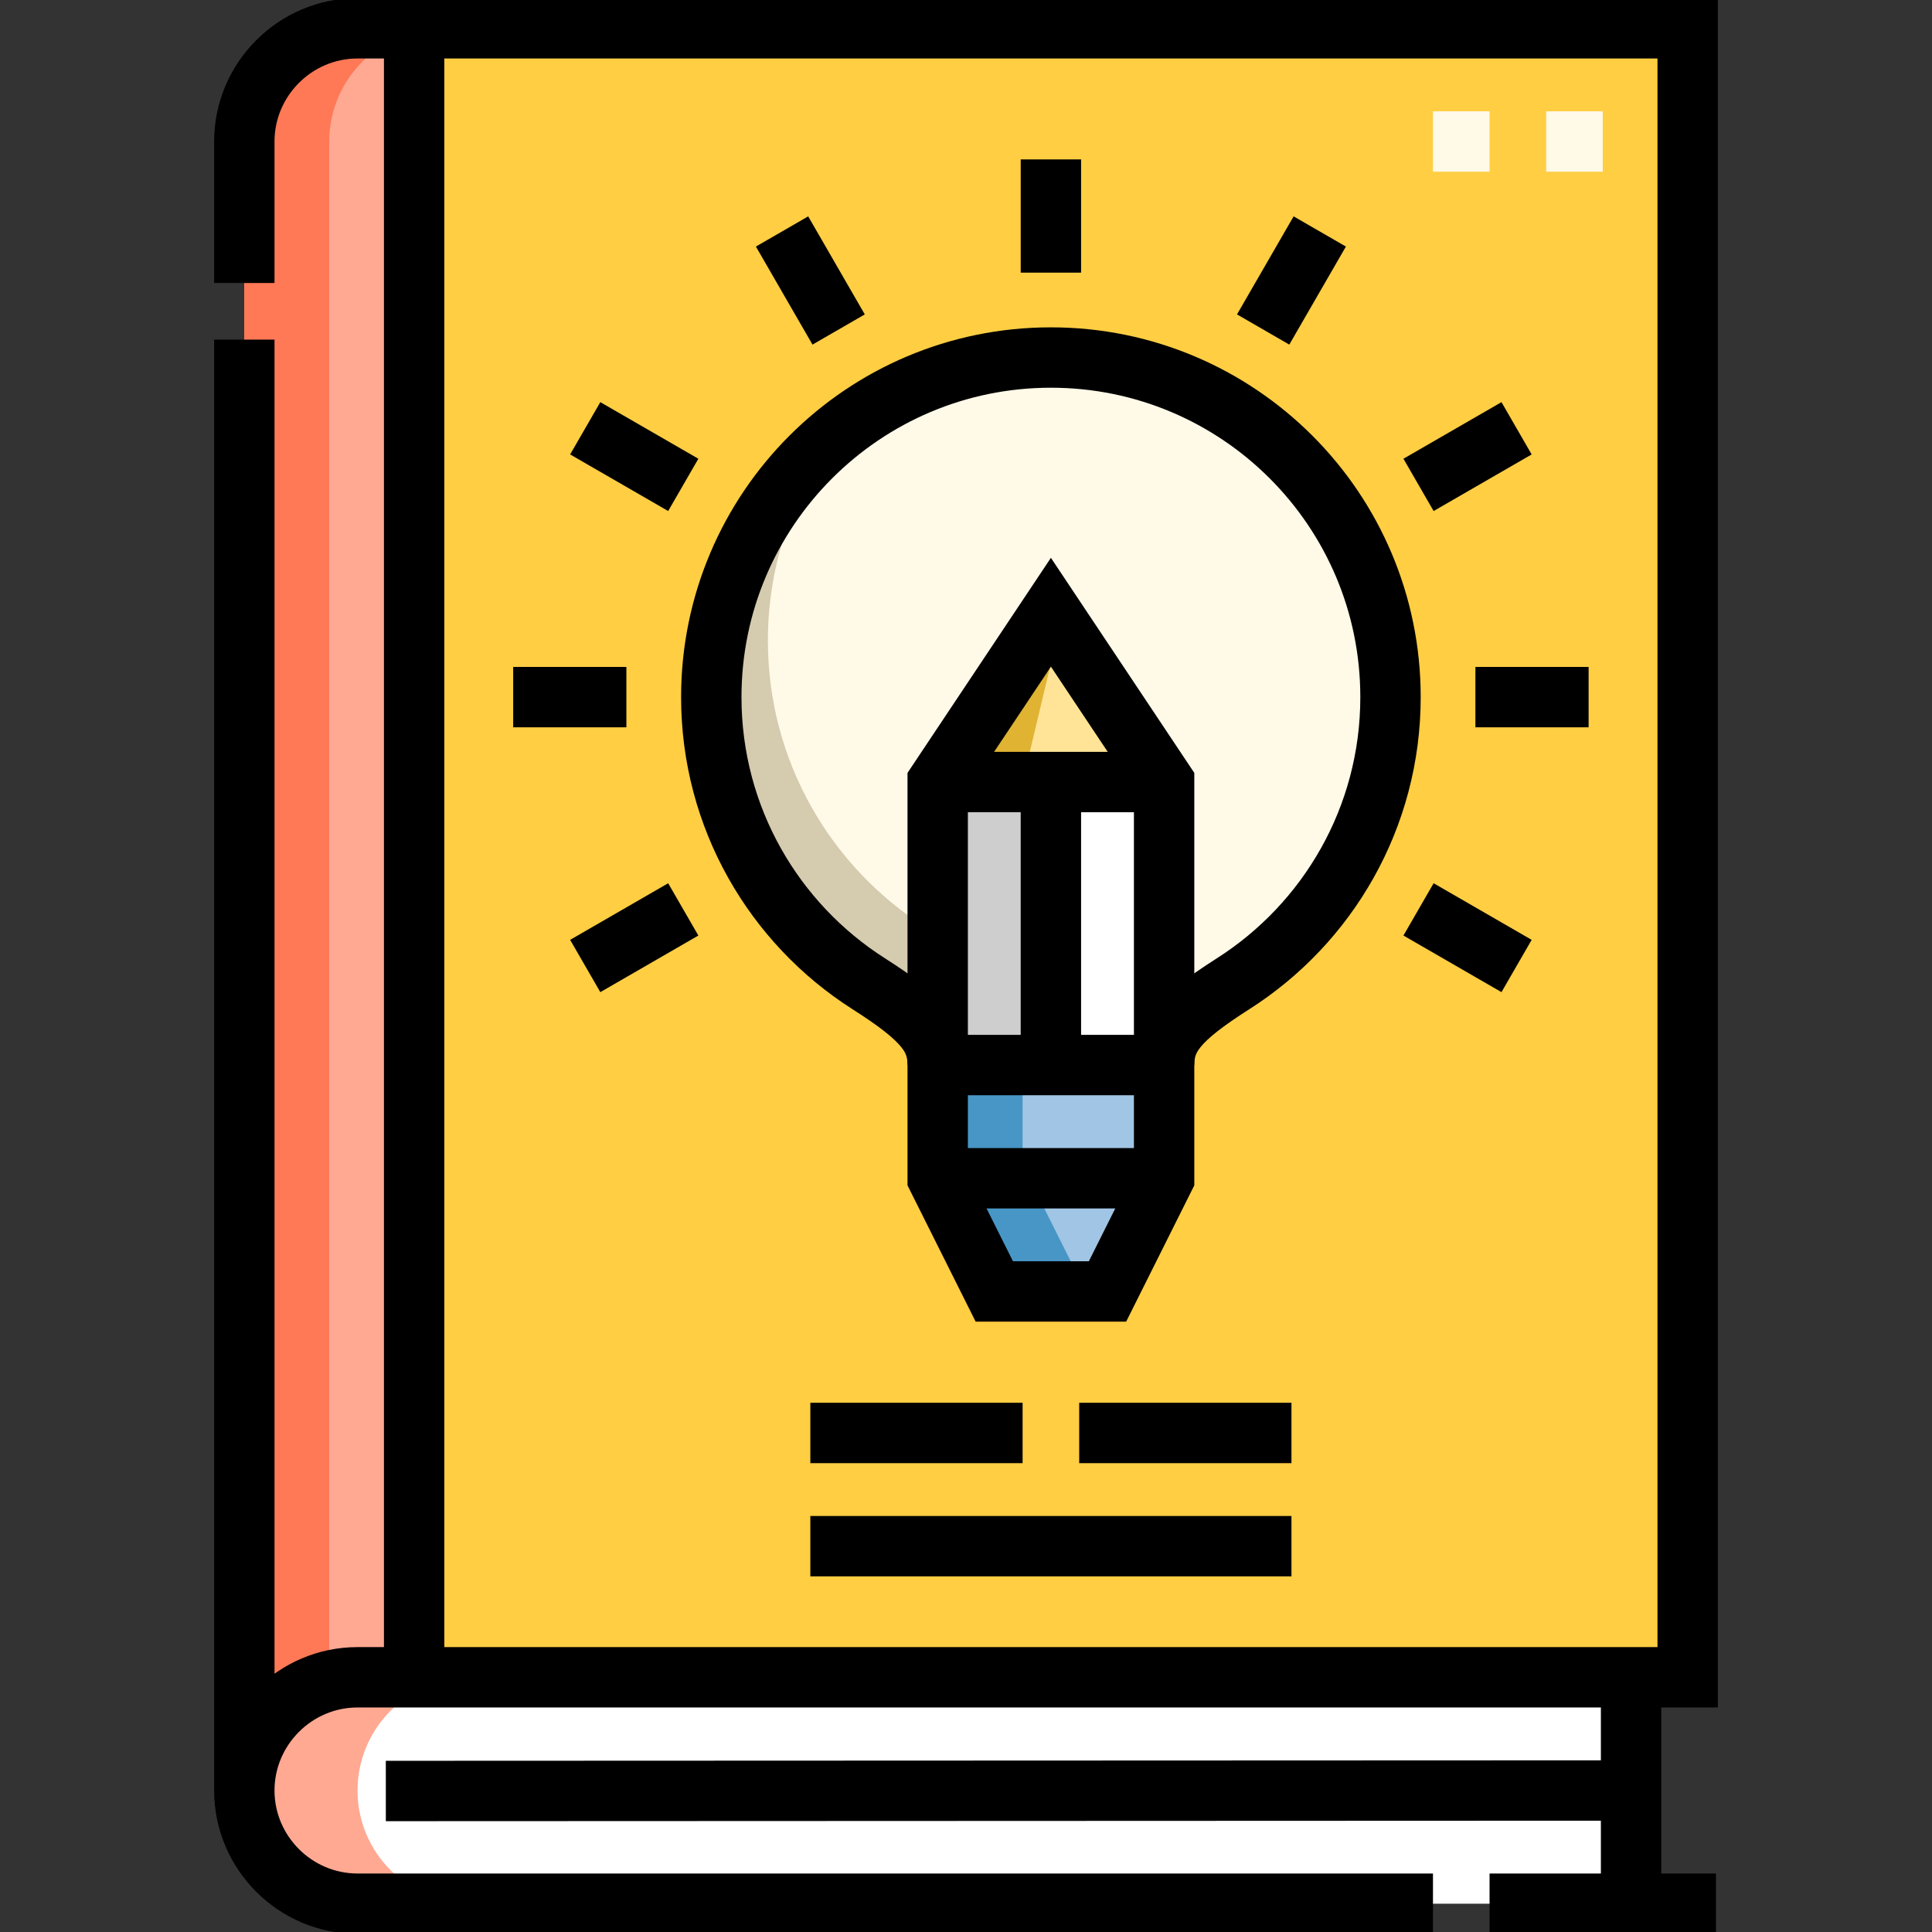 <svg width="160" height="160" viewBox="0 0 160 160" fill="none" xmlns="http://www.w3.org/2000/svg">
<rect x="0" y="0" width="160" height="160" fill="#333333" stroke="none"/>
<g clip-path="url(#clip0_2302_761)">
<path fill-rule="evenodd" clip-rule="evenodd" d="M87.032 50.703L96.407 64.766V88.203C96.407 85.897 97.538 84.388 102.118 81.471C109.955 76.479 115.156 67.713 115.156 57.734C115.156 42.205 102.561 29.609 87.031 29.609C71.502 29.609 58.906 42.205 58.906 57.734C58.906 67.713 64.108 76.479 71.945 81.471C76.525 84.388 77.656 85.897 77.656 88.203V64.766L87.032 50.703Z" fill="#FFF9E8"/>
<path fill-rule="evenodd" clip-rule="evenodd" d="M96.407 64.765L87.032 50.703L77.656 64.765H96.407Z" fill="#FFE497"/>
<path d="M87.031 64.766H77.656V88.203H87.031V64.766Z" fill="#CECECE"/>
<path d="M96.406 64.766H87.031V88.203H96.406V64.766Z" fill="white"/>
<path d="M96.406 88.203H77.656V97.578H96.406V88.203Z" fill="#A1C5E4"/>
<path fill-rule="evenodd" clip-rule="evenodd" d="M96.407 97.578H77.656L82.344 106.953H91.719L96.407 97.578Z" fill="#A1C5E4"/>
<path fill-rule="evenodd" clip-rule="evenodd" d="M82.343 106.953L77.656 97.578V88.203C77.656 85.897 76.525 84.388 71.945 81.471C64.107 76.479 58.906 67.713 58.906 57.734C58.906 42.205 71.502 29.609 87.031 29.609C102.561 29.609 115.156 42.205 115.156 57.734C115.156 67.713 109.955 76.479 102.118 81.471C97.538 84.388 96.407 85.897 96.407 88.203V97.578L91.719 106.953H82.343ZM34.297 2.344V138.906H139.766V2.344H34.297Z" fill="#FFCE43"/>
<path fill-rule="evenodd" clip-rule="evenodd" d="M20.234 11.719V148.24C20.257 143.102 24.467 138.906 29.609 138.906H34.297V2.344H29.609C24.453 2.344 20.234 6.562 20.234 11.719Z" fill="#FFA993"/>
<path fill-rule="evenodd" clip-rule="evenodd" d="M34.297 2.643V2.344H29.609C24.453 2.344 20.234 6.562 20.234 11.719V148.24C20.253 143.91 23.247 140.249 27.266 139.205V11.719C27.265 7.371 30.265 3.69 34.297 2.643Z" fill="#FF7956"/>
<path fill-rule="evenodd" clip-rule="evenodd" d="M135.078 138.906H29.609C24.453 138.906 20.234 143.125 20.234 148.281C20.234 153.438 24.453 157.656 29.609 157.656H135.078V138.906Z" fill="white"/>
<path fill-rule="evenodd" clip-rule="evenodd" d="M38.984 138.906H29.609C24.453 138.906 20.234 143.125 20.234 148.281C20.234 153.438 24.453 157.656 29.609 157.656H38.984C33.828 157.656 29.609 153.438 29.609 148.281C29.61 143.125 33.828 138.906 38.984 138.906Z" fill="#FFA993"/>
<path fill-rule="evenodd" clip-rule="evenodd" d="M69.627 35.643C63.098 40.794 58.906 48.775 58.906 57.734C58.906 67.713 64.108 76.479 71.945 81.471C76.525 84.388 77.656 85.897 77.656 88.203V77.451C77.335 77.236 76.995 77.014 76.632 76.783C68.794 71.791 63.593 63.025 63.593 53.047C63.593 46.476 65.849 40.431 69.627 35.643Z" fill="#D5CBAE"/>
<path d="M84.688 88.203H77.656V97.578H84.688V88.203Z" fill="#4796C6"/>
<path fill-rule="evenodd" clip-rule="evenodd" d="M85.235 97.578H77.656L82.344 106.953H89.923L85.235 97.578Z" fill="#4796C6"/>
<path fill-rule="evenodd" clip-rule="evenodd" d="M87.032 50.703L77.656 64.765H84.688L87.032 54.928V50.703Z" fill="#E0B333"/>
<path d="M128.047 11.719H132.734M118.672 11.719H123.359" stroke="#FFF9E8" stroke-width="5" stroke-miterlimit="22.926"/>
<path d="M34.297 2.344L34.297 138.906" stroke="black" stroke-width="5" stroke-miterlimit="22.926"/>
<path d="M20.234 148.322V28.125M20.234 23.438V11.719C20.234 6.562 24.453 2.344 29.609 2.344H139.766V138.906H29.609C24.453 138.906 20.234 143.125 20.234 148.281C20.234 153.437 24.453 157.656 29.609 157.656H118.672M123.359 157.656H142.109M135.078 138.906V157.656" stroke="black" stroke-width="5" stroke-miterlimit="22.926"/>
<path d="M135.078 148.281L31.953 148.322" stroke="black" stroke-width="5" stroke-miterlimit="22.926"/>
<path fill-rule="evenodd" clip-rule="evenodd" d="M77.656 97.578V88.203C77.656 85.897 76.525 84.388 71.945 81.471C64.107 76.479 58.906 67.713 58.906 57.734C58.906 42.205 71.502 29.609 87.031 29.609C102.561 29.609 115.156 42.205 115.156 57.734C115.156 67.713 109.955 76.479 102.118 81.471C97.538 84.388 96.407 85.897 96.407 88.203V97.578L91.719 106.953H82.344L77.656 97.578Z" stroke="black" stroke-width="5" stroke-miterlimit="22.926"/>
<path d="M77.656 88.203H96.407" stroke="black" stroke-width="5" stroke-miterlimit="22.926"/>
<path d="M77.656 97.578H96.407" stroke="black" stroke-width="5" stroke-miterlimit="22.926"/>
<path d="M77.656 88.203V64.765L87.032 50.703L96.407 64.765V88.203" stroke="black" stroke-width="5" stroke-miterlimit="22.926"/>
<path d="M77.656 64.766H96.407" stroke="black" stroke-width="5" stroke-miterlimit="22.926"/>
<path d="M87.031 64.766V88.203" stroke="black" stroke-width="5" stroke-miterlimit="22.926"/>
<path d="M87.031 22.578V13.203M117.477 40.156L125.596 35.469M48.466 80L56.585 75.312M104.609 27.288L109.297 19.169M51.875 57.734H42.5M131.562 57.734H122.187M56.585 40.156L48.466 35.469M125.596 80L117.477 75.312M69.453 27.288L64.766 19.169" stroke="black" stroke-width="5" stroke-miterlimit="22.926"/>
<path d="M67.109 118.672H84.688M89.375 118.672H106.953M106.953 128.047H67.109" stroke="black" stroke-width="5" stroke-miterlimit="22.926"/>
</g>
<defs>
<clipPath id="clip0_2302_761">
<rect width="160" height="160" fill="white"/>
</clipPath>
</defs>
</svg>
